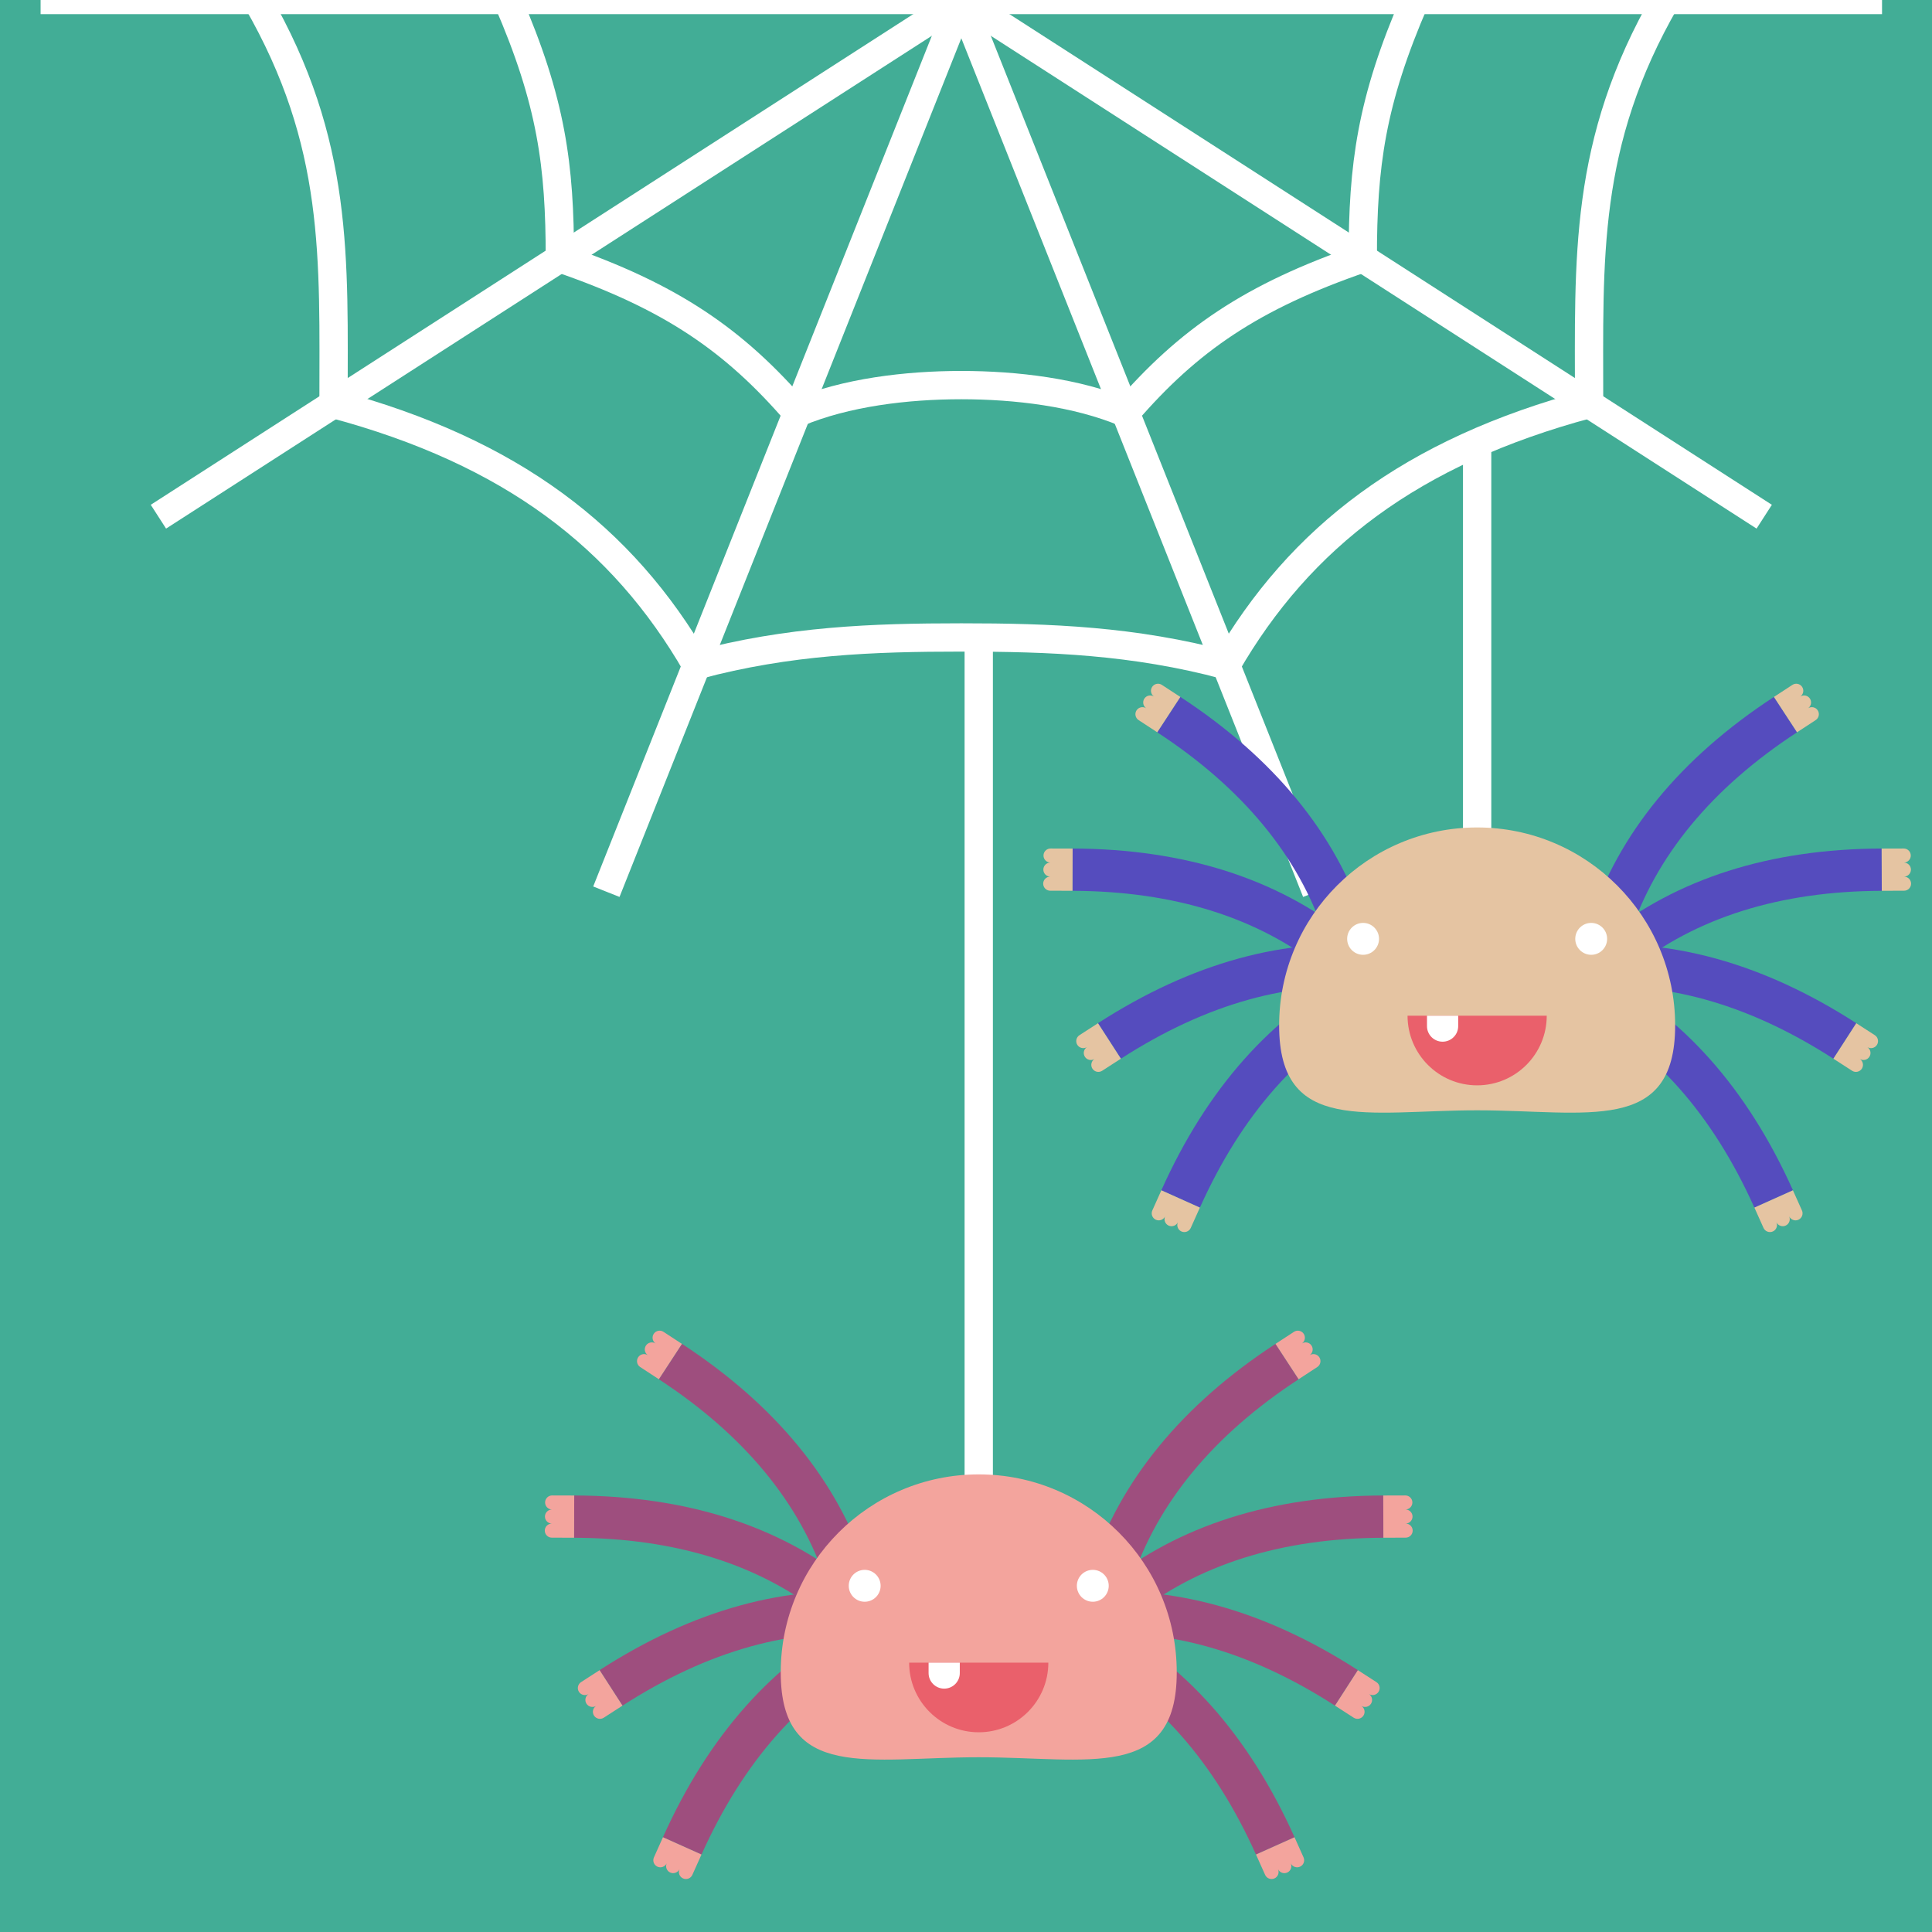 <?xml version="1.0" encoding="UTF-8"?>
<svg id="netzwerk" xmlns="http://www.w3.org/2000/svg" width="1024" height="1024" viewBox="0 0 1024 1024">
  <defs>
    <style>
      .cls-1 {
        fill: #f3a49d;
      }

      .cls-2 {
        fill: #ea606b;
      }

      .cls-3 {
        fill: #fff;
      }

      .cls-4 {
        fill: #e5c4a2;
      }

      .cls-5 {
        fill: #9e4e7e;
      }

      .cls-6 {
        fill: #42ad96;
      }

      .cls-7 {
        fill: #554cbe;
      }

      .cls-8 {
        fill: none;
        stroke: #fff;
        stroke-miterlimit: 22.926;
        stroke-width: 15px;
      }
    </style>
  </defs>
  <rect class="cls-6" width="1024" height="1024"/>
  <g id="net">
    <line class="cls-8" x1="21.517" x2="997.517"/>
    <line class="cls-8" x1="509.517" x2="321.384" y2="472.62"/>
    <line class="cls-8" x1="509.517" x2="83.963" y2="273.859"/>
    <line class="cls-8" x1="509.517" x2="697.649" y2="472.62"/>
    <line class="cls-8" x1="509.517" x2="935.07" y2="273.859"/>
    <path class="cls-8" d="m750.08,0c-23.402,53.892-27.786,87.752-27.786,136.929-58.972,20.233-92.494,43.413-125.666,81.909-25.863-10.866-58.073-14.728-87.111-14.728s-61.248,3.863-87.111,14.728c-33.17-38.496-66.692-61.677-125.666-81.909,0-49.177-4.385-83.039-27.786-136.929"/>
    <path class="cls-8" d="m136.105,0c43.906,76.047,40.67,136.929,40.67,214.131,94.154,25.229,153.161,70.521,192.386,138.462,48.904-13.104,93.57-14.728,140.355-14.728s91.451,1.624,140.355,14.728c39.227-67.941,98.232-113.234,192.386-138.462,0-77.202-3.236-138.083,40.67-214.131"/>
  </g>
  <g id="spider">
    <g>
      <g>
        <g>
          <path class="cls-5" d="m371.81,982.949l-20.443-9.174c24.207-53.945,58.662-92.691,102.411-115.157l10.234,19.929c-39.108,20.087-70.129,55.21-92.202,104.401"/>
          <path class="cls-1" d="m351.38,973.781l20.417,9.162-4.845,10.798c-.854,1.875-3.072,2.699-4.953,1.843-1.843-.842-2.662-2.995-1.88-4.852-.887,1.803-3.053,2.586-4.893,1.746-1.845-.841-2.662-2.997-1.879-4.848-.893,1.796-3.056,2.587-4.898,1.746-1.875-.862-2.701-3.079-1.844-4.953l4.775-10.642Z"/>
        </g>
        <g>
          <path class="cls-5" d="m329.94,904.034l-12.149-18.828c49.682-32.058,99.681-45.788,148.608-40.801l-2.271,22.288c-43.739-4.454-88.884,8.108-134.188,37.341"/>
          <path class="cls-1" d="m317.799,885.218l12.133,18.803-9.945,6.417c-1.738,1.107-4.046.59-5.157-1.152-1.087-1.71-.601-3.962,1.066-5.093-1.726,1.029-3.969.506-5.055-1.2-1.089-1.71-.6-3.964,1.065-5.089-1.728,1.02-3.972.505-5.059-1.203-1.103-1.744-.588-4.053,1.151-5.158l9.801-6.324Z"/>
        </g>
        <g>
          <path class="cls-5" d="m304.285,815.043l.065-22.407c59.127.173,108.538,15.889,146.855,46.719l-14.044,17.456c-34.257-27.557-78.96-41.61-132.877-41.767"/>
          <path class="cls-1" d="m304.35,792.65l-.065,22.378-11.835-.035c-2.061-.018-3.715-1.709-3.698-3.775.02-2.026,1.654-3.65,3.668-3.691-2.008-.077-3.604-1.738-3.585-3.76.018-2.028,1.655-3.651,3.665-3.688-2.004-.086-3.606-1.74-3.587-3.764.025-2.063,1.714-3.72,3.775-3.699l11.664.034Z"/>
        </g>
        <g>
          <path class="cls-5" d="m349.194,731.031l12.259-18.757c49.494,32.347,82.373,72.44,97.718,119.165l-21.285,6.991c-13.722-41.769-43.559-77.902-88.692-107.399"/>
          <path class="cls-1" d="m361.445,712.287l-12.243,18.732-9.907-6.475c-1.718-1.137-2.185-3.456-1.046-5.18,1.12-1.688,3.375-2.161,5.086-1.098-1.642-1.159-2.076-3.42-.959-5.106,1.119-1.691,3.377-2.16,5.082-1.097-1.635-1.163-2.077-3.423-.958-5.111,1.145-1.717,3.464-2.186,5.18-1.046l9.764,6.381Z"/>
        </g>
      </g>
      <g>
        <g>
          <path class="cls-5" d="m665.694,982.949l20.443-9.174c-24.207-53.945-58.662-92.691-102.411-115.157l-10.234,19.929c39.108,20.087,70.129,55.21,92.202,104.401"/>
          <path class="cls-1" d="m686.124,973.781l-20.417,9.162,4.845,10.798c.854,1.875,3.072,2.699,4.953,1.843,1.843-.842,2.662-2.995,1.88-4.852.887,1.803,3.053,2.586,4.893,1.746,1.845-.841,2.662-2.997,1.879-4.848.893,1.796,3.056,2.587,4.898,1.746,1.875-.862,2.701-3.079,1.844-4.953l-4.775-10.642Z"/>
        </g>
        <g>
          <path class="cls-5" d="m707.563,904.034l12.149-18.828c-49.682-32.058-99.681-45.788-148.608-40.801l2.271,22.288c43.739-4.454,88.884,8.108,134.188,37.341"/>
          <path class="cls-1" d="m719.704,885.218l-12.133,18.803,9.945,6.417c1.738,1.107,4.046.59,5.157-1.152,1.087-1.71.601-3.962-1.066-5.093,1.726,1.029,3.969.506,5.055-1.2,1.089-1.71.6-3.964-1.065-5.089,1.728,1.02,3.972.505,5.059-1.203,1.103-1.744.588-4.053-1.151-5.158l-9.801-6.324Z"/>
        </g>
        <g>
          <path class="cls-5" d="m733.218,815.043l-.065-22.407c-59.127.173-108.538,15.889-146.855,46.719l14.044,17.456c34.257-27.557,78.96-41.61,132.877-41.767"/>
          <path class="cls-1" d="m733.153,792.65l.065,22.378,11.835-.035c2.061-.018,3.715-1.709,3.698-3.775-.02-2.026-1.654-3.65-3.668-3.691,2.008-.077,3.604-1.738,3.585-3.76-.018-2.028-1.655-3.651-3.665-3.688,2.004-.086,3.606-1.74,3.587-3.764-.025-2.063-1.714-3.72-3.775-3.699l-11.664.034Z"/>
        </g>
        <g>
          <path class="cls-5" d="m688.309,731.031l-12.259-18.757c-49.494,32.347-82.373,72.44-97.718,119.165l21.285,6.991c13.722-41.769,43.559-77.902,88.692-107.399"/>
          <path class="cls-1" d="m676.058,712.287l12.243,18.732,9.907-6.475c1.718-1.137,2.185-3.456,1.046-5.18-1.12-1.688-3.375-2.161-5.086-1.098,1.642-1.159,2.076-3.42.959-5.106-1.119-1.691-3.377-2.16-5.082-1.097,1.635-1.163,2.077-3.423.958-5.111-1.145-1.717-3.464-2.186-5.18-1.046l-9.764,6.381Z"/>
        </g>
      </g>
    </g>
    <line class="cls-8" x1="518.752" y1="810.563" x2="518.752" y2="338.164"/>
    <path class="cls-1" d="m623.7,886.405c0,57.961-46.987,44.978-104.948,44.978s-104.948,12.983-104.948-44.978,46.987-104.948,104.948-104.948,104.948,46.987,104.948,104.948Z"/>
    <g>
      <g>
        <path class="cls-3" d="m449.854,840.496c0-4.651,3.78-8.445,8.45-8.445,4.659,0,8.446,3.794,8.446,8.445,0,4.678-3.787,8.463-8.446,8.463-4.671,0-8.45-3.785-8.45-8.463"/>
        <path class="cls-3" d="m587.649,840.496c0-4.651-3.775-8.445-8.448-8.445-4.656,0-8.443,3.794-8.443,8.445,0,4.678,3.787,8.463,8.443,8.463,4.673,0,8.448-3.785,8.448-8.463"/>
      </g>
      <path class="cls-2" d="m518.749,918.144c-20.368,0-36.883-16.529-36.883-36.897h73.775c0,20.368-16.51,36.897-36.892,36.897"/>
      <path class="cls-3" d="m492.171,881.246v5.513c0,4.564,3.714,8.251,8.264,8.251,4.574,0,8.273-3.688,8.273-8.251v-5.513h-16.537Z"/>
    </g>
  </g>
  <g id="spider-2" data-name="spider">
    <g>
      <g>
        <g>
          <path class="cls-7" d="m635.973,640.056l-20.443-9.174c24.207-53.945,58.662-92.691,102.411-115.157l10.234,19.929c-39.108,20.087-70.129,55.21-92.202,104.401"/>
          <path class="cls-4" d="m615.543,630.888l20.417,9.162-4.845,10.798c-.854,1.875-3.072,2.699-4.953,1.843-1.843-.842-2.662-2.995-1.88-4.852-.887,1.803-3.053,2.586-4.893,1.746-1.845-.841-2.662-2.997-1.879-4.848-.893,1.796-3.056,2.587-4.898,1.746-1.875-.862-2.701-3.079-1.844-4.953l4.775-10.642Z"/>
        </g>
        <g>
          <path class="cls-7" d="m594.103,561.141l-12.149-18.828c49.682-32.058,99.681-45.788,148.608-40.801l-2.271,22.288c-43.739-4.454-88.884,8.108-134.188,37.341"/>
          <path class="cls-4" d="m581.962,542.325l12.133,18.803-9.945,6.417c-1.738,1.107-4.046.59-5.157-1.152-1.087-1.71-.601-3.962,1.066-5.093-1.726,1.029-3.969.506-5.055-1.2-1.089-1.71-.6-3.964,1.065-5.089-1.728,1.02-3.972.505-5.059-1.203-1.103-1.744-.588-4.053,1.151-5.158l9.801-6.324Z"/>
        </g>
        <g>
          <path class="cls-7" d="m568.448,472.15l.065-22.407c59.127.173,108.538,15.889,146.855,46.719l-14.044,17.456c-34.257-27.557-78.96-41.61-132.877-41.767"/>
          <path class="cls-4" d="m568.513,449.758l-.065,22.378-11.835-.035c-2.061-.018-3.715-1.709-3.698-3.775.02-2.026,1.654-3.65,3.668-3.691-2.008-.077-3.604-1.738-3.585-3.76.018-2.028,1.655-3.651,3.665-3.688-2.004-.086-3.606-1.74-3.587-3.764.025-2.063,1.714-3.72,3.775-3.699l11.664.034Z"/>
        </g>
        <g>
          <path class="cls-7" d="m613.358,388.138l12.259-18.757c49.494,32.347,82.373,72.44,97.718,119.165l-21.285,6.991c-13.722-41.769-43.559-77.902-88.692-107.399"/>
          <path class="cls-4" d="m625.608,369.394l-12.243,18.732-9.907-6.475c-1.718-1.137-2.185-3.456-1.046-5.18,1.12-1.688,3.375-2.161,5.086-1.098-1.642-1.159-2.076-3.42-.959-5.106,1.119-1.691,3.377-2.16,5.082-1.097-1.635-1.163-2.077-3.423-.958-5.111,1.145-1.717,3.464-2.186,5.18-1.046l9.764,6.381Z"/>
        </g>
      </g>
      <g>
        <g>
          <path class="cls-7" d="m929.857,640.056l20.443-9.174c-24.207-53.945-58.662-92.691-102.411-115.157l-10.234,19.929c39.108,20.087,70.129,55.21,92.202,104.401"/>
          <path class="cls-4" d="m950.287,630.888l-20.417,9.162,4.845,10.798c.854,1.875,3.072,2.699,4.953,1.843,1.843-.842,2.662-2.995,1.88-4.852.887,1.803,3.053,2.586,4.893,1.746,1.845-.841,2.662-2.997,1.879-4.848.893,1.796,3.056,2.587,4.898,1.746,1.875-.862,2.701-3.079,1.844-4.953l-4.775-10.642Z"/>
        </g>
        <g>
          <path class="cls-7" d="m971.726,561.141l12.149-18.828c-49.682-32.058-99.681-45.788-148.608-40.801l2.271,22.288c43.739-4.454,88.884,8.108,134.188,37.341"/>
          <path class="cls-4" d="m983.867,542.325l-12.133,18.803,9.945,6.417c1.738,1.107,4.046.59,5.157-1.152,1.087-1.71.601-3.962-1.066-5.093,1.726,1.029,3.969.506,5.055-1.2,1.089-1.71.6-3.964-1.065-5.089,1.728,1.02,3.972.505,5.059-1.203,1.103-1.744.588-4.053-1.151-5.158l-9.801-6.324Z"/>
        </g>
        <g>
          <path class="cls-7" d="m997.382,472.15l-.065-22.407c-59.127.173-108.538,15.889-146.855,46.719l14.044,17.456c34.257-27.557,78.96-41.61,132.877-41.767"/>
          <path class="cls-4" d="m997.316,449.758l.065,22.378,11.835-.035c2.061-.018,3.715-1.709,3.698-3.775-.02-2.026-1.654-3.65-3.668-3.691,2.008-.077,3.604-1.738,3.585-3.76-.018-2.028-1.655-3.651-3.665-3.688,2.004-.086,3.606-1.74,3.587-3.764-.025-2.063-1.714-3.72-3.775-3.699l-11.664.034Z"/>
        </g>
        <g>
          <path class="cls-7" d="m952.472,388.138l-12.259-18.757c-49.494,32.347-82.373,72.44-97.718,119.165l21.285,6.991c13.722-41.769,43.559-77.902,88.692-107.399"/>
          <path class="cls-4" d="m940.221,369.394l12.243,18.732,9.907-6.475c1.718-1.137,2.185-3.456,1.046-5.18-1.12-1.688-3.375-2.161-5.086-1.098,1.642-1.159,2.076-3.42.959-5.106-1.119-1.691-3.377-2.16-5.082-1.097,1.635-1.163,2.077-3.423.958-5.111-1.145-1.717-3.464-2.186-5.18-1.046l-9.764,6.381Z"/>
        </g>
      </g>
    </g>
    <line class="cls-8" x1="782.915" y1="467.67" x2="782.915" y2="236.31"/>
    <path class="cls-4" d="m887.863,543.512c0,57.961-46.987,44.978-104.948,44.978s-104.948,12.983-104.948-44.978,46.987-104.948,104.948-104.948,104.948,46.987,104.948,104.948Z"/>
    <g>
      <g>
        <path class="cls-3" d="m714.017,497.603c0-4.651,3.78-8.445,8.45-8.445,4.659,0,8.446,3.794,8.446,8.445,0,4.678-3.787,8.463-8.446,8.463-4.671,0-8.45-3.785-8.45-8.463"/>
        <path class="cls-3" d="m851.812,497.603c0-4.651-3.775-8.445-8.448-8.445-4.656,0-8.443,3.794-8.443,8.445,0,4.678,3.787,8.463,8.443,8.463,4.673,0,8.448-3.785,8.448-8.463"/>
      </g>
      <path class="cls-2" d="m782.912,575.251c-20.368,0-36.883-16.529-36.883-36.897h73.775c0,20.368-16.51,36.897-36.892,36.897"/>
      <path class="cls-3" d="m756.334,538.353v5.513c0,4.564,3.714,8.251,8.264,8.251,4.574,0,8.273-3.688,8.273-8.251v-5.513h-16.537Z"/>
    </g>
  </g>
</svg>